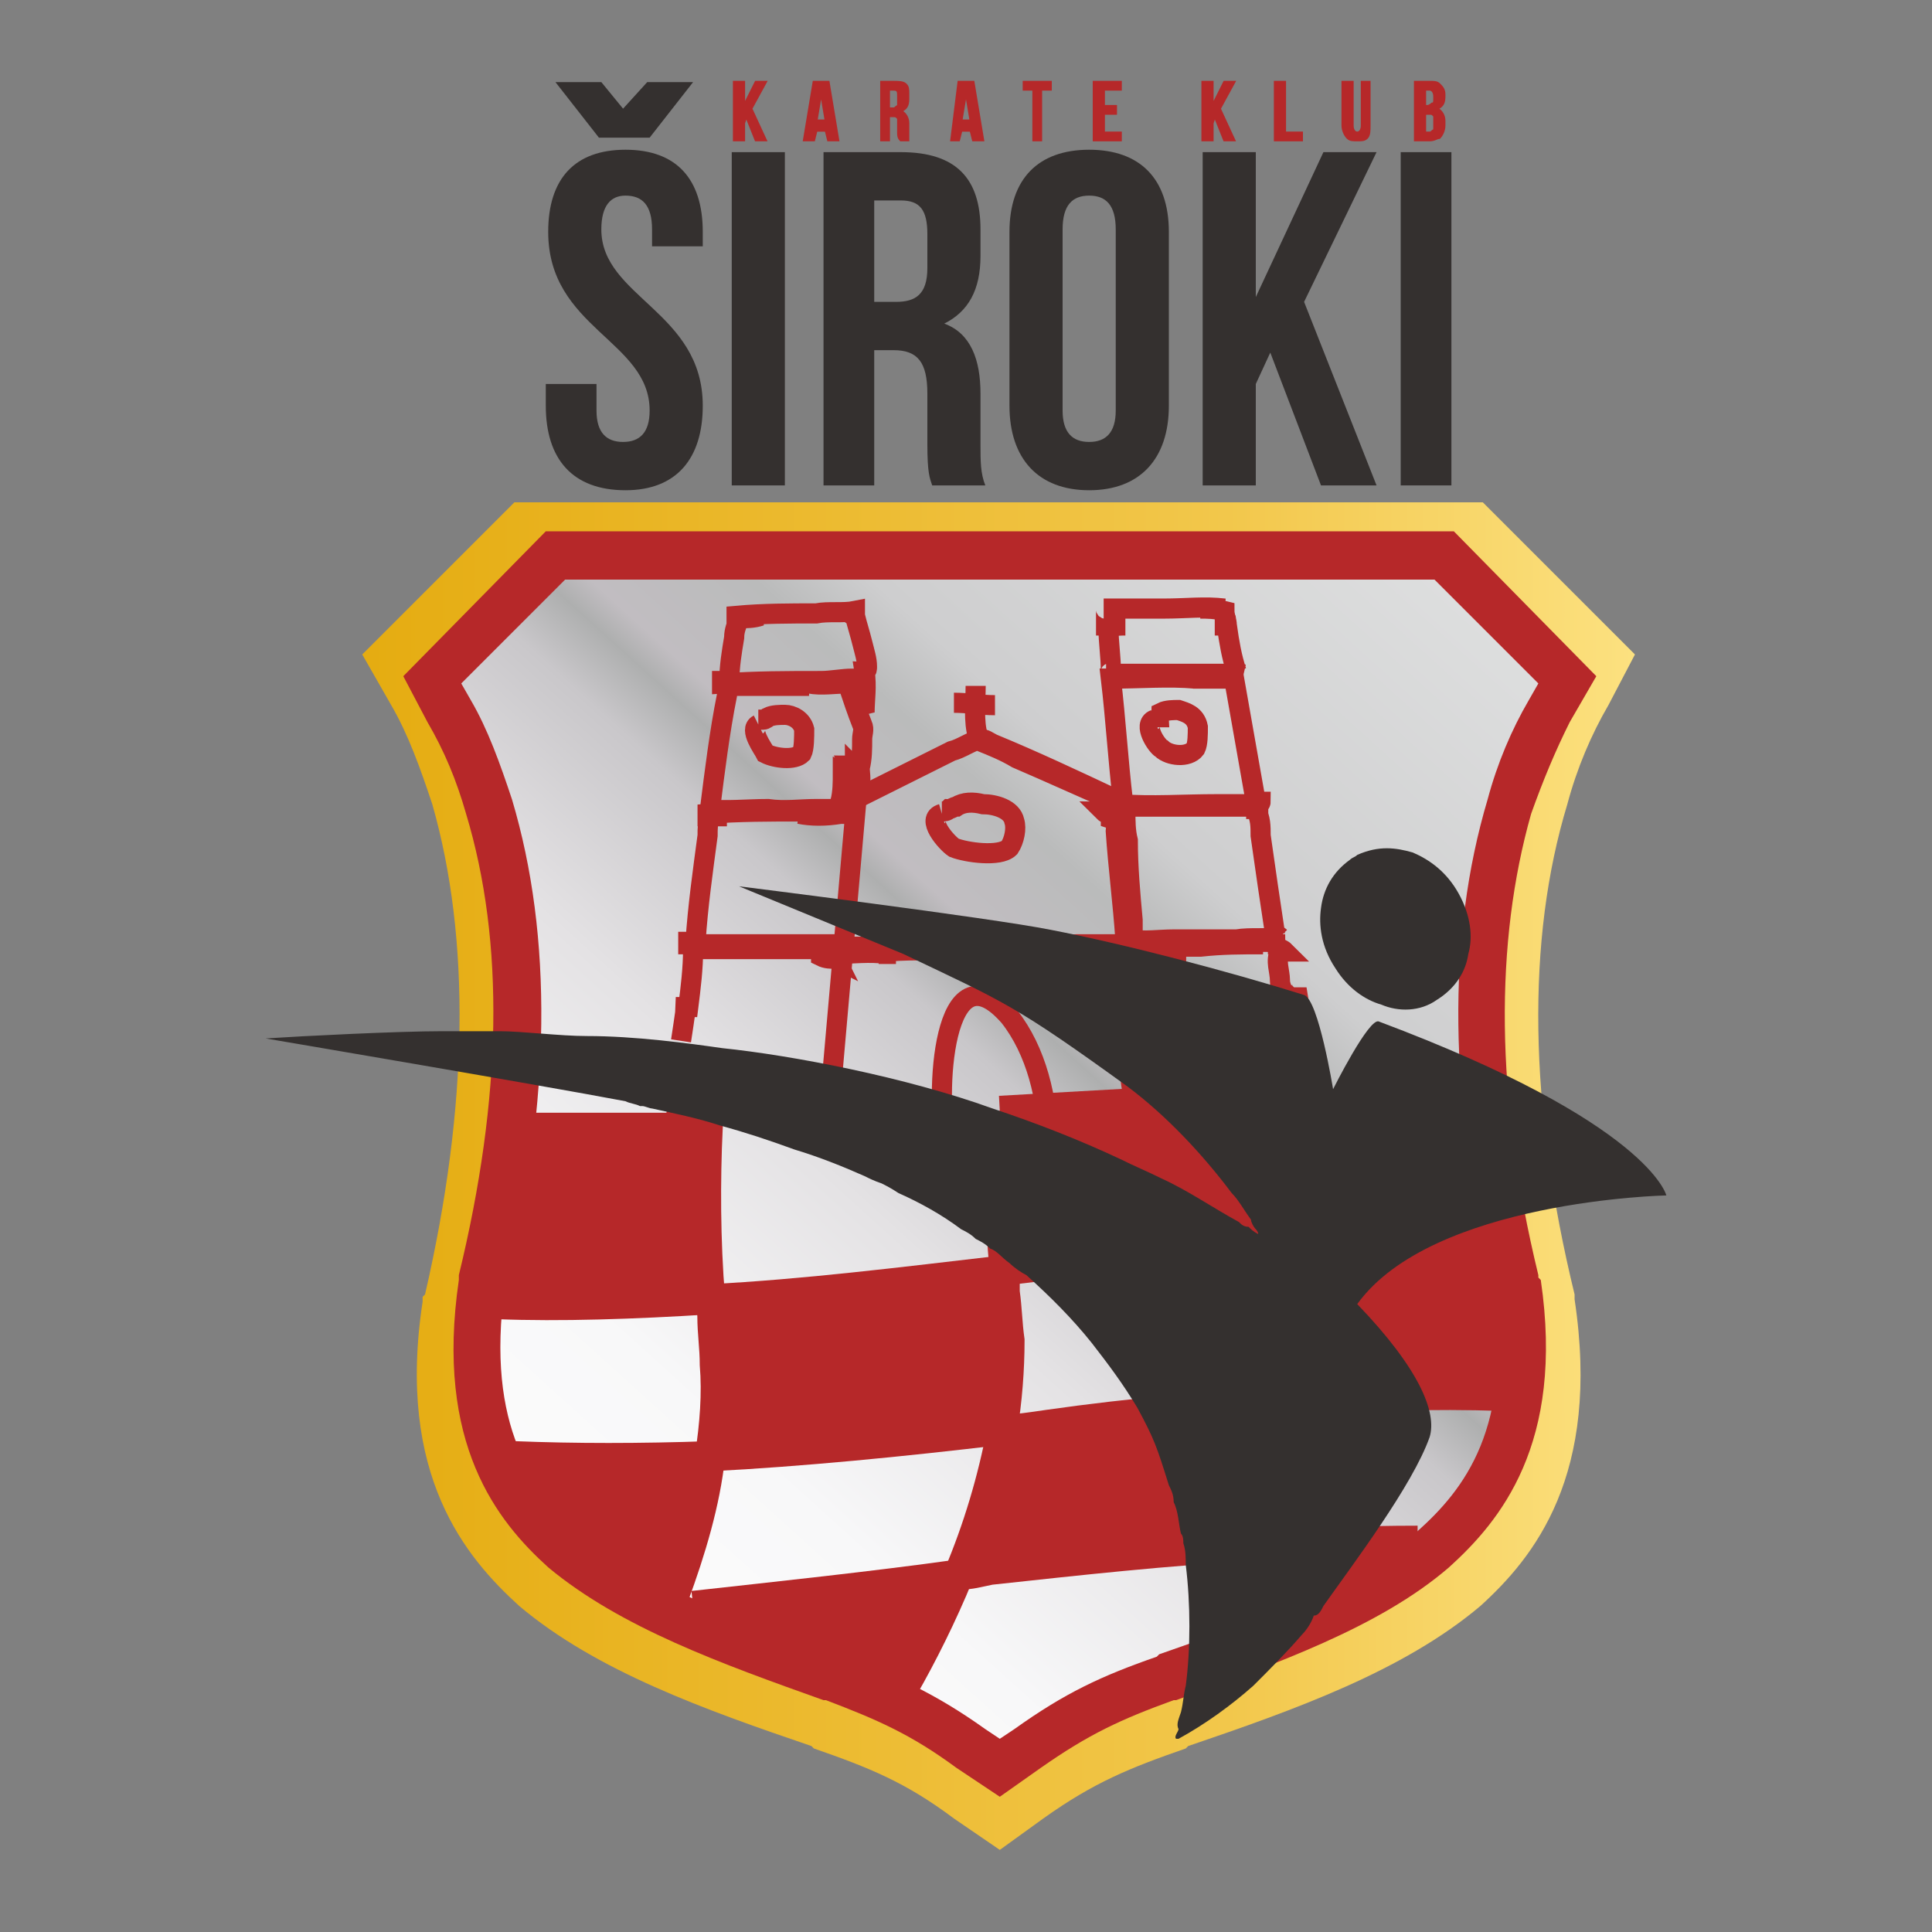 <?xml version="1.0" encoding="UTF-8"?>
<!DOCTYPE svg PUBLIC "-//W3C//DTD SVG 1.1//EN" "http://www.w3.org/Graphics/SVG/1.1/DTD/svg11.dtd">
<!-- Creator: CorelDRAW X7 -->
<svg xmlns="http://www.w3.org/2000/svg" xml:space="preserve" width="800px" height="800px" version="1.1" style="shape-rendering:geometricPrecision; text-rendering:geometricPrecision; image-rendering:optimizeQuality; fill-rule:evenodd; clip-rule:evenodd"
viewBox="0 0 800 800"
 xmlns:xlink="http://www.w3.org/1999/xlink">
 <rect x="0" y="0" width="800" height="800" fill="#808080" stroke="none"/>
 <defs>
  <style type="text/css">
   <![CDATA[
    .str2 {stroke:#B62829;stroke-width:12.5}
    .str0 {stroke:#B62829;stroke-width:1.042}
    .str1 {stroke:#B62829;stroke-width:8.334}
    .fil2 {fill:none;fill-rule:nonzero}
    .fil1 {fill:#B62829;fill-rule:nonzero}
    .fil4 {fill:#34302F;fill-rule:nonzero}
    .fil0 {fill:url(#id0)}
    .fil3 {fill:url(#id1)}
   ]]>
  </style>
  <linearGradient id="id0" gradientUnits="userSpaceOnUse" x1="150.327" y1="487.278" x2="677.202" y2="487.278">
   <stop offset="0" style="stop-opacity:1; stop-color:#E5AC11"/>
   <stop offset="0.678" style="stop-opacity:1; stop-color:#F2C74B"/>
   <stop offset="1" style="stop-opacity:1; stop-color:#FCE180"/>
  </linearGradient>
  <linearGradient id="id1" gradientUnits="userSpaceOnUse" x1="198.404" y1="717.821" x2="629.125" y2="242.026">
   <stop offset="0" style="stop-opacity:1; stop-color:#F9F9F9"/>
   <stop offset="0.02" style="stop-opacity:1; stop-color:#FBFBFB"/>
   <stop offset="0.141" style="stop-opacity:1; stop-color:#FBFBFB"/>
   <stop offset="0.251" style="stop-opacity:1; stop-color:#F8F8F9"/>
   <stop offset="0.42" style="stop-opacity:1; stop-color:#E4E2E4"/>
   <stop offset="0.541" style="stop-opacity:1; stop-color:#C9C7CA"/>
   <stop offset="0.58" style="stop-opacity:1; stop-color:#AEAFAF"/>
   <stop offset="0.6" style="stop-opacity:1; stop-color:#C1BDC1"/>
   <stop offset="0.671" style="stop-opacity:1; stop-color:#BABBBB"/>
   <stop offset="0.722" style="stop-opacity:1; stop-color:#CECECF"/>
   <stop offset="1" style="stop-opacity:1; stop-color:#DFE0E0"/>
  </linearGradient>
 </defs>
 <g id="Layer_x0020_1">
  <g id="_1870397369616">
   <path class="fil0" d="M213 208l-63 63 12 21c7,12 12,26 17,41l0 0c16,56 15,125 -3,203l0 0 -1 1 0 2c-11,72 18,106 40,126l0 0c32,27 77,43 121,58l0 0 1 1c23,8 38,14 58,29l0 0 19 13 18 -13c21,-15 36,-21 59,-29l0 0 1 -1c44,-15 89,-31 121,-58l0 0c22,-20 50,-54 39,-127l0 0 0 -1 0 -1c-19,-78 -20,-147 -3,-203l0 0c4,-15 10,-29 17,-41l0 0 11 -21 -63 -63 -401 0z"/>
   <path class="fil1" d="M396 732c-19,-14 -33,-20 -54,-28l-1 0c-42,-15 -84,-30 -114,-55 -21,-19 -47,-51 -37,-119l0 -1 0 -1c18,-74 19,-138 3,-191 -4,-14 -9,-26 -16,-38l-10 -19 59 -60 376 0 59 60 -11 19c-6,12 -11,24 -16,38 -15,53 -15,117 3,191l0 1 1 1c10,68 -17,100 -38,119 -29,25 -72,40 -113,55l-1 0c-22,8 -35,14 -55,28l-17 12 -18 -12z"/>
   <polygon class="fil1" points="313,58 309,48 308,51 308,58 304,58 304,34 308,34 308,44 313,34 317,34 311,45 317,58 "/>
   <polygon class="fil2 str0" points="313,58 309,48 308,51 308,58 304,58 304,34 308,34 308,44 313,34 317,34 311,45 317,58 "/>
   <path class="fil1" d="M340 38l-2 12 4 0 -2 -12zm3 -4l4 24 -4 0 -1 -4 -4 0 -1 4 -4 0 4 -24 6 0z"/>
   <path class="fil2 str0" d="M340 38l-2 12 4 0 -2 -12zm3 -4l4 24 -4 0 -1 -4 -4 0 -1 4 -4 0 4 -24 6 0z"/>
   <path class="fil1" d="M370 37l-2 0 0 8 2 0c1,0 1,-1 2,-1 0,0 0,-1 0,-2l0 -2c0,-2 0,-3 -2,-3zm6 21l-3 0c-1,-1 -1,-2 -1,-3l0 -4c0,-1 0,-2 0,-2 -1,-1 -1,-1 -2,-1l-2 0 0 10 -3 0 0 -24 5 0c2,0 4,0 5,1 1,1 1,2 1,4l0 2c0,3 -1,4 -3,5 2,1 3,3 3,5l0 4c0,1 0,2 0,3z"/>
   <path class="fil2 str0" d="M370 37l-2 0 0 8 2 0c1,0 1,-1 2,-1 0,0 0,-1 0,-2l0 -2c0,-2 0,-3 -2,-3zm6 21l-3 0c-1,-1 -1,-2 -1,-3l0 -4c0,-1 0,-2 0,-2 -1,-1 -1,-1 -2,-1l-2 0 0 10 -3 0 0 -24 5 0c2,0 4,0 5,1 1,1 1,2 1,4l0 2c0,3 -1,4 -3,5 2,1 3,3 3,5l0 4c0,1 0,2 0,3z"/>
   <path class="fil1" d="M400 38l-2 12 4 0 -2 -12zm3 -4l4 24 -4 0 -1 -4 -4 0 -1 4 -3 0 3 -24 6 0z"/>
   <path class="fil2 str0" d="M400 38l-2 12 4 0 -2 -12zm3 -4l4 24 -4 0 -1 -4 -4 0 -1 4 -3 0 3 -24 6 0z"/>
   <polygon class="fil1" points="424,37 424,34 435,34 435,37 431,37 431,58 428,58 428,37 "/>
   <polygon class="fil2 str0" points="424,37 424,34 435,34 435,37 431,37 431,58 428,58 428,37 "/>
   <polygon class="fil1" points="457,37 457,44 462,44 462,47 457,47 457,55 464,55 464,58 453,58 453,34 464,34 464,37 "/>
   <polygon class="fil2 str0" points="457,37 457,44 462,44 462,47 457,47 457,55 464,55 464,58 453,58 453,34 464,34 464,37 "/>
   <polygon class="fil1" points="507,58 503,48 502,51 502,58 498,58 498,34 502,34 502,44 507,34 511,34 505,45 511,58 "/>
   <polygon class="fil2 str0" points="507,58 503,48 502,51 502,58 498,58 498,34 502,34 502,44 507,34 511,34 505,45 511,58 "/>
   <polygon class="fil1" points="528,58 528,34 532,34 532,55 539,55 539,58 "/>
   <polygon class="fil2 str0" points="528,58 528,34 532,34 532,55 539,55 539,58 "/>
   <path class="fil1" d="M556 34l4 0 0 18c0,2 1,3 2,3 1,0 2,-1 2,-3l0 -18 3 0 0 18c0,2 0,4 -1,5 -1,1 -2,1 -4,1 -2,0 -3,0 -4,-1 -1,-1 -2,-3 -2,-5l0 -18z"/>
   <path class="fil2 str0" d="M556 34l4 0 0 18c0,2 1,3 2,3 1,0 2,-1 2,-3l0 -18 3 0 0 18c0,2 0,4 -1,5 -1,1 -2,1 -4,1 -2,0 -3,0 -4,-1 -1,-1 -2,-3 -2,-5l0 -18z"/>
   <path class="fil1" d="M592 47l-2 0 0 8 2 0c1,0 1,-1 2,-1 0,0 0,-1 0,-2l0 -2c0,-1 0,-2 0,-2 -1,-1 -1,-1 -2,-1zm0 -10l-2 0 0 7 1 0c1,0 2,-1 2,-1 1,0 1,-1 1,-2l0 -1c0,-2 -1,-3 -2,-3zm0 -3c2,0 3,0 4,1 1,1 2,2 2,4l0 1c0,3 -1,4 -3,5 2,1 3,3 3,5l0 2c0,2 -1,4 -2,5 -1,0 -2,1 -4,1l-6 0 0 -24 6 0z"/>
   <path class="fil2 str0" d="M592 47l-2 0 0 8 2 0c1,0 1,-1 2,-1 0,0 0,-1 0,-2l0 -2c0,-1 0,-2 0,-2 -1,-1 -1,-1 -2,-1zm0 -10l-2 0 0 7 1 0c1,0 2,-1 2,-1 1,0 1,-1 1,-2l0 -1c0,-2 -1,-3 -2,-3zm0 -3c2,0 3,0 4,1 1,1 2,2 2,4l0 1c0,3 -1,4 -3,5 2,1 3,3 3,5l0 2c0,2 -1,4 -2,5 -1,0 -2,1 -4,1l-6 0 0 -24 6 0z"/>
   <path class="fil3" d="M234 240l-43 43 4 7c7,12 12,26 17,41l0 0c17,57 16,124 -2,201l0 0 0 1 -1 0c-8,58 12,84 31,101l0 0c27,23 68,37 107,51l0 0 1 0c23,9 39,16 60,31l0 0 6 4 6 -4c21,-15 36,-22 59,-30l0 0 1 -1c40,-14 81,-28 107,-51l0 0c19,-17 40,-43 31,-101l0 0 0 0 0 -1c-18,-77 -19,-144 -2,-201l0 0c4,-15 10,-29 17,-41l0 0 4 -7 -43 -43 -360 0z"/>
   <path class="fil2 str1" d="M457 252c9,0 17,0 25,0 9,0 17,-1 25,0l0 0c-3,0 -7,0 -10,0 3,0 6,0 10,1 0,2 1,4 1,6l-5 0 0 0c2,0 3,0 5,0 1,7 2,13 4,19 0,0 2,1 2,1 -2,0 -4,0 -6,0 -8,0 -15,0 -22,0 -9,0 -19,0 -28,0 1,0 2,0 2,-1 0,-6 -1,-12 -1,-18 2,-1 5,-1 7,-1l0 0 -8 0c0,-2 0,-4 0,-6 0,-1 0,-1 -1,-1z"/>
   <path class="fil2 str1" d="M338 254c5,-1 11,0 16,-1l0 1c-1,0 -2,0 -2,0 0,0 1,1 2,1 1,4 2,7 3,11 1,4 2,7 2,10 0,1 0,2 -1,2 1,6 0,12 0,17 -2,-4 -3,-9 -5,-14 -4,0 -9,1 -13,1 -14,0 -27,0 -41,1 0,0 0,-1 0,-1 1,0 2,0 3,0 0,-6 1,-12 2,-18 0,-3 1,-5 2,-8 3,0 6,0 9,-1 -3,0 -7,0 -10,1 0,-1 0,-1 0,-1 11,-1 22,-1 33,-1z"/>
   <path class="fil2 str1" d="M338 283c3,0 6,0 8,0 2,0 4,-1 6,0 -5,0 -11,0 -17,0 5,1 11,0 16,0 2,6 4,12 6,17 1,2 0,4 0,6 0,4 0,8 -1,12 0,3 1,6 -1,8 0,-3 -1,-5 -1,-8 1,1 1,2 1,3l0 -4c0,1 0,1 0,1 -1,0 -1,-1 -2,-1 1,0 1,1 1,1 -1,0 -1,-1 -2,-1 1,2 2,4 1,7 -1,-2 -1,-4 -1,-5 -1,0 -1,0 -1,0 -1,-1 -1,-1 -1,-2 0,1 0,2 0,3 0,0 1,0 1,-1 1,2 1,3 1,5 0,-1 -1,-1 -1,-2l0 2c-1,-1 0,-3 -2,-4 0,4 0,8 -1,12 1,0 1,-1 2,-1 -1,1 -1,1 -1,2 1,0 2,-1 3,-1 14,-7 28,-14 42,-21 4,-1 8,-4 12,-5 2,0 3,1 5,2 17,7 34,15 51,23 0,0 0,0 0,1 -3,-2 -6,-4 -9,-5 -3,-1 -6,-3 -10,-4 -7,-4 -16,-7 -24,-11 -2,-1 -5,-2 -7,-3 -2,-1 -4,-2 -6,-2 5,2 10,4 15,7 14,6 27,12 41,18 0,2 0,4 -1,6 -1,-1 -3,-2 -4,-2 1,1 2,1 3,2 0,0 0,1 0,1 3,1 2,4 2,5 1,15 3,30 4,45 0,0 0,1 1,2 -7,0 -14,0 -21,0 -7,1 -15,0 -22,1 -9,0 -19,0 -28,0 -2,0 -4,0 -6,0 1,0 2,-1 2,-1 -4,1 -9,2 -13,1 0,0 0,1 1,1 -1,0 -2,0 -2,-1 -3,0 -6,0 -9,0 -7,0 -14,0 -21,0 0,0 -1,-1 -1,-1 -8,0 -16,0 -24,0 0,0 0,0 1,0 -3,0 -7,0 -10,0 -9,0 -19,0 -29,0l0 -1c1,0 2,0 3,0 1,-15 3,-29 5,-44 0,-3 0,-5 1,-8 2,0 5,0 7,0 -3,0 -5,0 -8,0l0 -1c13,-1 26,-1 39,-1 6,0 11,0 17,0l0 1c-6,0 -12,0 -18,0 5,1 11,1 17,0 0,1 1,2 1,3 0,-1 1,-2 2,-3 0,-1 -1,-2 -2,-2 -4,0 -8,0 -11,0 -7,0 -13,1 -20,0 -9,0 -17,1 -26,0 1,0 1,0 2,0 2,-16 4,-32 7,-47 0,-1 0,-2 0,-4 12,0 23,0 34,0 -11,-1 -23,0 -34,0 0,0 0,0 1,0 12,-1 24,-1 36,-1z"/>
   <path class="fil2 str1" d="M460 281c12,0 24,-1 35,0 6,0 12,-1 17,0 -6,0 -12,0 -18,0 6,0 12,0 17,0 3,17 6,34 9,51 0,0 2,0 2,0 0,0 0,1 -1,1 -6,0 -12,0 -17,0 -14,0 -27,1 -40,0 0,0 0,0 0,0 0,0 0,-1 1,-1 -2,-17 -3,-34 -5,-51z"/>
   <path class="fil2 str1" d="M482 334c13,0 26,0 39,0 0,0 0,0 0,1 -2,0 -3,0 -5,0 2,0 3,0 4,0 2,4 2,7 2,11 2,14 4,28 6,41 1,0 2,1 2,1 0,0 0,0 1,0 -7,1 -13,0 -19,1 -5,0 -10,0 -15,0 -4,0 -8,0 -11,0 -6,0 -12,1 -18,0 0,0 0,0 0,0 1,0 1,0 1,-1 0,-2 0,-4 0,-7 -1,-11 -2,-22 -2,-33 -1,-4 -1,-8 -1,-12 1,0 2,0 3,0 1,0 1,0 1,1 0,-1 0,-1 0,-1 -2,0 -3,-1 -5,-1 0,0 0,0 0,-1 6,0 11,0 17,0z"/>
   <path class="fil2 str1" d="M277 480c1,-4 2,-8 2,-12 1,-6 2,-11 2,-17 -1,0 -1,0 -2,0 0,0 2,-11 -1,-2 1,-1 3,-9 3,-8"/>
   <path class="fil2 str1" d="M448 394c3,0 7,0 10,-1 -3,0 -7,0 -11,0 0,0 1,0 1,-1 5,1 11,0 17,0 0,0 0,1 0,1 -2,0 -4,0 -6,0 2,0 4,0 5,0 0,1 0,1 -1,2 1,1 3,1 3,2 1,2 0,4 1,6 0,8 0,16 1,24 1,2 0,5 -1,7 0,0 0,0 -1,0 1,1 2,3 2,5 -1,0 -2,0 -3,0 -1,-1 -2,-2 -3,-2 1,1 2,3 4,4 0,0 0,-1 0,-1 0,0 0,-1 0,-1 0,1 0,1 1,2 0,-1 0,-1 1,-1 0,4 0,8 1,12 1,2 1,3 1,5 0,-1 0,-3 -1,-4 0,0 0,0 0,0 0,5 -1,10 0,15 2,0 4,1 5,1 1,-9 -1,-18 -1,-27 -2,-1 -3,-2 -4,-3 2,0 3,-1 4,-1 0,-2 0,-4 0,-5 -1,0 -2,0 -3,0 -1,-1 -1,-2 -1,-3 0,-1 2,0 3,-1 0,-10 -1,-20 -2,-30 3,-1 5,-1 7,-1 1,-1 1,-1 1,-2 -2,0 -4,0 -5,1 0,0 1,1 1,1 -1,0 -3,0 -4,0 0,-1 0,-2 0,-3 0,1 1,1 1,1 0,0 0,-1 0,-1 1,-1 1,-2 1,-2 0,0 -1,0 -2,0 1,0 1,0 1,1 0,0 -1,0 -1,0 0,-1 0,-2 0,-2 6,0 11,0 16,0l-2 0c1,1 2,1 3,2 0,-1 0,-2 0,-2 3,0 7,0 10,0 9,-1 17,-1 26,-1 -5,0 -9,0 -14,0 -13,0 -27,0 -40,1 0,-1 0,-1 1,-1 5,0 11,0 17,0 3,-1 6,-1 10,-1 8,0 16,0 24,0 3,0 5,0 8,0 -1,0 -2,1 -4,1 1,0 2,0 3,0 0,1 1,1 1,1 1,1 2,1 3,2 -1,0 -1,0 -2,0 -2,4 0,8 0,12 0,2 1,4 2,6 0,0 -1,0 -1,0 0,0 1,1 2,1 0,0 1,0 2,0 -1,0 -1,0 -2,0 2,-1 4,-1 5,-2 -1,1 -2,1 -3,2 0,0 0,0 0,0 2,0 4,0 6,0 -3,1 -7,1 -10,1"/>
   <path class="fil2 str1" d="M282 431c0,0 2,-13 2,-14 1,0 0,0 1,0 1,-8 2,-16 2,-24 19,0 37,0 56,0 3,0 2,2 3,4 -2,-1 -3,-1 -5,-1 0,0 -1,-1 -1,-2 0,1 0,2 0,2 2,1 4,1 6,1 0,0 0,-2 0,-2 7,0 14,-1 21,0 1,0 3,0 4,0 -1,0 -2,0 -3,0 0,-1 0,-1 0,-1 11,-1 22,0 33,-1 8,0 16,0 24,0 6,0 13,-1 19,0 2,0 3,1 3,2"/>
   <polygon class="fil2 str1" points="342,475 342,475 355,327 "/>
   <path class="fil2 str1" d="M390 337c-7,2 2,12 5,14 5,2 19,4 23,0 2,-3 3,-8 2,-11 -1,-5 -8,-7 -13,-7 -4,-1 -8,-1 -11,1 -1,0 -2,1 -3,1 -1,1 -2,1 -3,1"/>
   <path class="fil2 str1" d="M314 300c-4,2 2,10 3,12 4,2 12,3 15,0 1,-2 1,-7 1,-10 -1,-4 -5,-6 -8,-6 -2,0 -5,0 -7,1 0,0 -1,1 -2,1 0,0 -1,0 -2,0"/>
   <path class="fil2 str1" d="M478 298c-5,2 1,11 3,12 3,3 11,4 14,0 1,-2 1,-6 1,-9 -1,-5 -5,-6 -8,-7 -2,0 -5,0 -7,1 0,1 -1,1 -1,2 -1,0 -2,0 -3,0"/>
   <path class="fil2 str1" d="M404 284c0,6 -1,15 1,21"/>
   <path class="fil2 str1" d="M395 291c6,0 11,1 17,1"/>
   <path class="fil2 str1" d="M392 474c-5,-19 -2,-85 26,-53 11,14 16,34 16,53"/>
   <path class="fil4" d="M249 34l9 11 10 -11 19 0 -18 23 -21 0 -18 -23 19 0zm10 28c21,0 32,12 32,34l0 6 -21 0 0 -7c0,-10 -4,-14 -11,-14 -6,0 -10,4 -10,14 0,28 42,34 42,73 0,22 -11,35 -32,35 -22,0 -33,-13 -33,-35l0 -9 21 0 0 11c0,9 4,13 11,13 7,0 11,-4 11,-13 0,-29 -42,-34 -42,-74 0,-22 11,-34 32,-34z"/>
   <polygon class="fil4" points="303,63 325,63 325,201 303,201 "/>
   <path class="fil4" d="M362 83l0 42 9 0c8,0 13,-3 13,-14l0 -14c0,-10 -3,-14 -11,-14l-11 0zm24 118c-1,-3 -2,-5 -2,-17l0 -21c0,-13 -4,-18 -14,-18l-8 0 0 56 -21 0 0 -138 32 0c23,0 33,11 33,32l0 11c0,14 -5,23 -15,28 11,4 15,15 15,29l0 21c0,7 0,12 2,17l-22 0z"/>
   <path class="fil4" d="M440 170c0,9 4,13 11,13 7,0 11,-4 11,-13l0 -75c0,-10 -4,-14 -11,-14 -7,0 -11,4 -11,14l0 75zm-22 -74c0,-22 12,-34 33,-34 21,0 33,12 33,34l0 72c0,22 -12,35 -33,35 -21,0 -33,-13 -33,-35l0 -72z"/>
   <polygon class="fil4" points="526,146 520,159 520,201 498,201 498,63 520,63 520,123 548,63 570,63 540,125 570,201 547,201 "/>
   <polygon class="fil4" points="580,63 601,63 601,201 580,201 "/>
   <path class="fil1" d="M279 661c7,-19 13,-39 15,-58 -29,1 -56,1 -81,0 7,15 16,25 25,33l0 0c11,10 25,18 41,25z"/>
   <path class="fil2 str2" d="M279 661c7,-19 13,-39 15,-58 -29,1 -56,1 -81,0"/>
   <path class="fil1" d="M206 540c26,1 56,0 88,-2 -2,-25 -2,-49 -1,-71l-74 0c-2,22 -6,44 -12,66l0 0 0 1 0 0c0,2 -1,4 -1,6z"/>
   <path class="fil2 str2" d="M206 540c26,1 56,0 88,-2 -2,-25 -2,-49 -1,-71l-74 0"/>
   <path class="fil1" d="M287 665c36,-4 74,-8 110,-13 -7,17 -15,33 -23,47 -8,-4 -16,-7 -27,-11l-1 0 0 0c-20,-7 -40,-14 -59,-23z"/>
   <path class="fil2 str2" d="M287 665c36,-4 74,-8 110,-13 -7,17 -15,33 -23,47"/>
   <path class="fil1" d="M415 592c2,-12 3,-25 3,-37 -1,-7 -1,-13 -2,-20 0,-3 0,-6 0,-9 -43,5 -83,10 -122,12 0,2 1,5 1,7 0,7 1,13 1,20 1,12 0,25 -2,38 38,-2 79,-6 121,-11z"/>
   <path class="fil2 str2" d="M415 592c2,-12 3,-25 3,-37 -1,-7 -1,-13 -2,-20 0,-3 0,-6 0,-9 -43,5 -83,10 -122,12 0,2 1,5 1,7 0,7 1,13 1,20 1,12 0,25 -2,38 38,-2 79,-6 121,-11"/>
   <path class="fil1" d="M414 460c-1,21 0,43 2,66 41,-5 83,-9 124,-11 -1,-22 -2,-43 -2,-62l-124 7z"/>
   <path class="fil2 str2" d="M414 460c-1,21 0,43 2,66 41,-5 83,-9 124,-11 -1,-22 -2,-43 -2,-62l-124 7"/>
   <path class="fil1" d="M539 580c-35,2 -70,5 -105,10 -7,1 -13,2 -19,2 -4,21 -10,41 -18,60 5,0 8,-1 13,-2 37,-4 73,-8 110,-10 8,-19 15,-40 19,-60z"/>
   <path class="fil2 str2" d="M539 580c-35,2 -70,5 -105,10 -7,1 -13,2 -19,2 -4,21 -10,41 -18,60 5,0 8,-1 13,-2 37,-4 73,-8 110,-10 8,-19 15,-40 19,-60"/>
   <path class="fil1" d="M499 681c8,-12 15,-26 21,-41 22,-1 44,-2 67,-2 -23,19 -55,32 -88,43z"/>
   <path class="fil2 str2" d="M499 681c8,-12 15,-26 21,-41 22,-1 44,-2 67,-2"/>
   <path class="fil1" d="M622 578c-29,-1 -56,0 -83,2 2,-12 3,-24 3,-36 0,-6 0,-12 -1,-19 0,-3 0,-7 -1,-10 25,-1 50,-1 76,-1 1,7 3,13 4,19l0 1 1 0 0 0c2,17 2,32 1,44z"/>
   <path class="fil2 str2" d="M622 578c-29,-1 -56,0 -83,2 2,-12 3,-24 3,-36 0,-6 0,-12 -1,-19 0,-3 0,-7 -1,-10 25,-1 50,-1 76,-1"/>
   <path class="fil4" d="M572 416c7,3 16,3 23,-2 8,-5 12,-12 13,-19 2,-7 1,-16 -4,-25 -5,-9 -12,-14 -19,-17 -7,-2 -14,-3 -23,1 -1,1 -2,1 -3,2 -7,5 -11,12 -12,20 -1,7 0,16 6,25 5,8 12,13 19,15z"/>
   <path class="fil4" d="M690 495c0,0 -7,-30 -119,-72 -4,-2 -19,28 -19,28 0,0 -6,-37 -12,-39 -32,-10 -74,-21 -105,-27 -25,-5 -129,-18 -129,-18l68 28c42,20 46,21 93,55 16,12 31,28 43,44 3,3 5,7 8,11 0,1 1,3 2,4 0,0 1,1 1,2 -2,-1 -3,-2 -4,-3 -2,0 -3,-1 -4,-2 -11,-6 -21,-13 -32,-18 -6,-3 -11,-5 -17,-8 -17,-8 -35,-15 -53,-21 -36,-13 -83,-22 -112,-25 -14,-2 -36,-5 -56,-5 -11,0 -27,-2 -36,-2 -6,0 -18,0 -24,0 -18,0 -58,2 -73,3 0,0 112,19 149,26 2,1 4,1 6,2 0,0 0,0 1,0 1,0 3,1 4,1 9,2 19,4 28,7 11,3 20,6 31,10 10,3 20,7 29,11 2,1 4,2 7,3 2,1 4,2 7,4 9,4 18,9 26,15 2,1 4,2 6,4 2,1 4,2 6,4 3,1 5,4 8,6 2,2 5,4 7,5 10,9 19,18 27,28 7,9 13,17 19,27 7,13 8,16 13,32 1,2 2,4 2,7 2,4 2,9 3,13 1,1 1,3 1,4 1,3 1,6 1,9 2,16 2,35 0,50 -1,4 -1,7 -2,11 -1,3 -2,5 -1,7 0,1 -2,3 -1,4l1 0c11,-6 22,-14 31,-22 7,-7 14,-14 20,-21 2,-2 4,-5 5,-8 2,0 3,-2 4,-4 12,-17 37,-50 44,-70 3,-10 -4,-28 -30,-55 31,-43 128,-45 128,-45z"/>
  </g>
 </g>
</svg>
